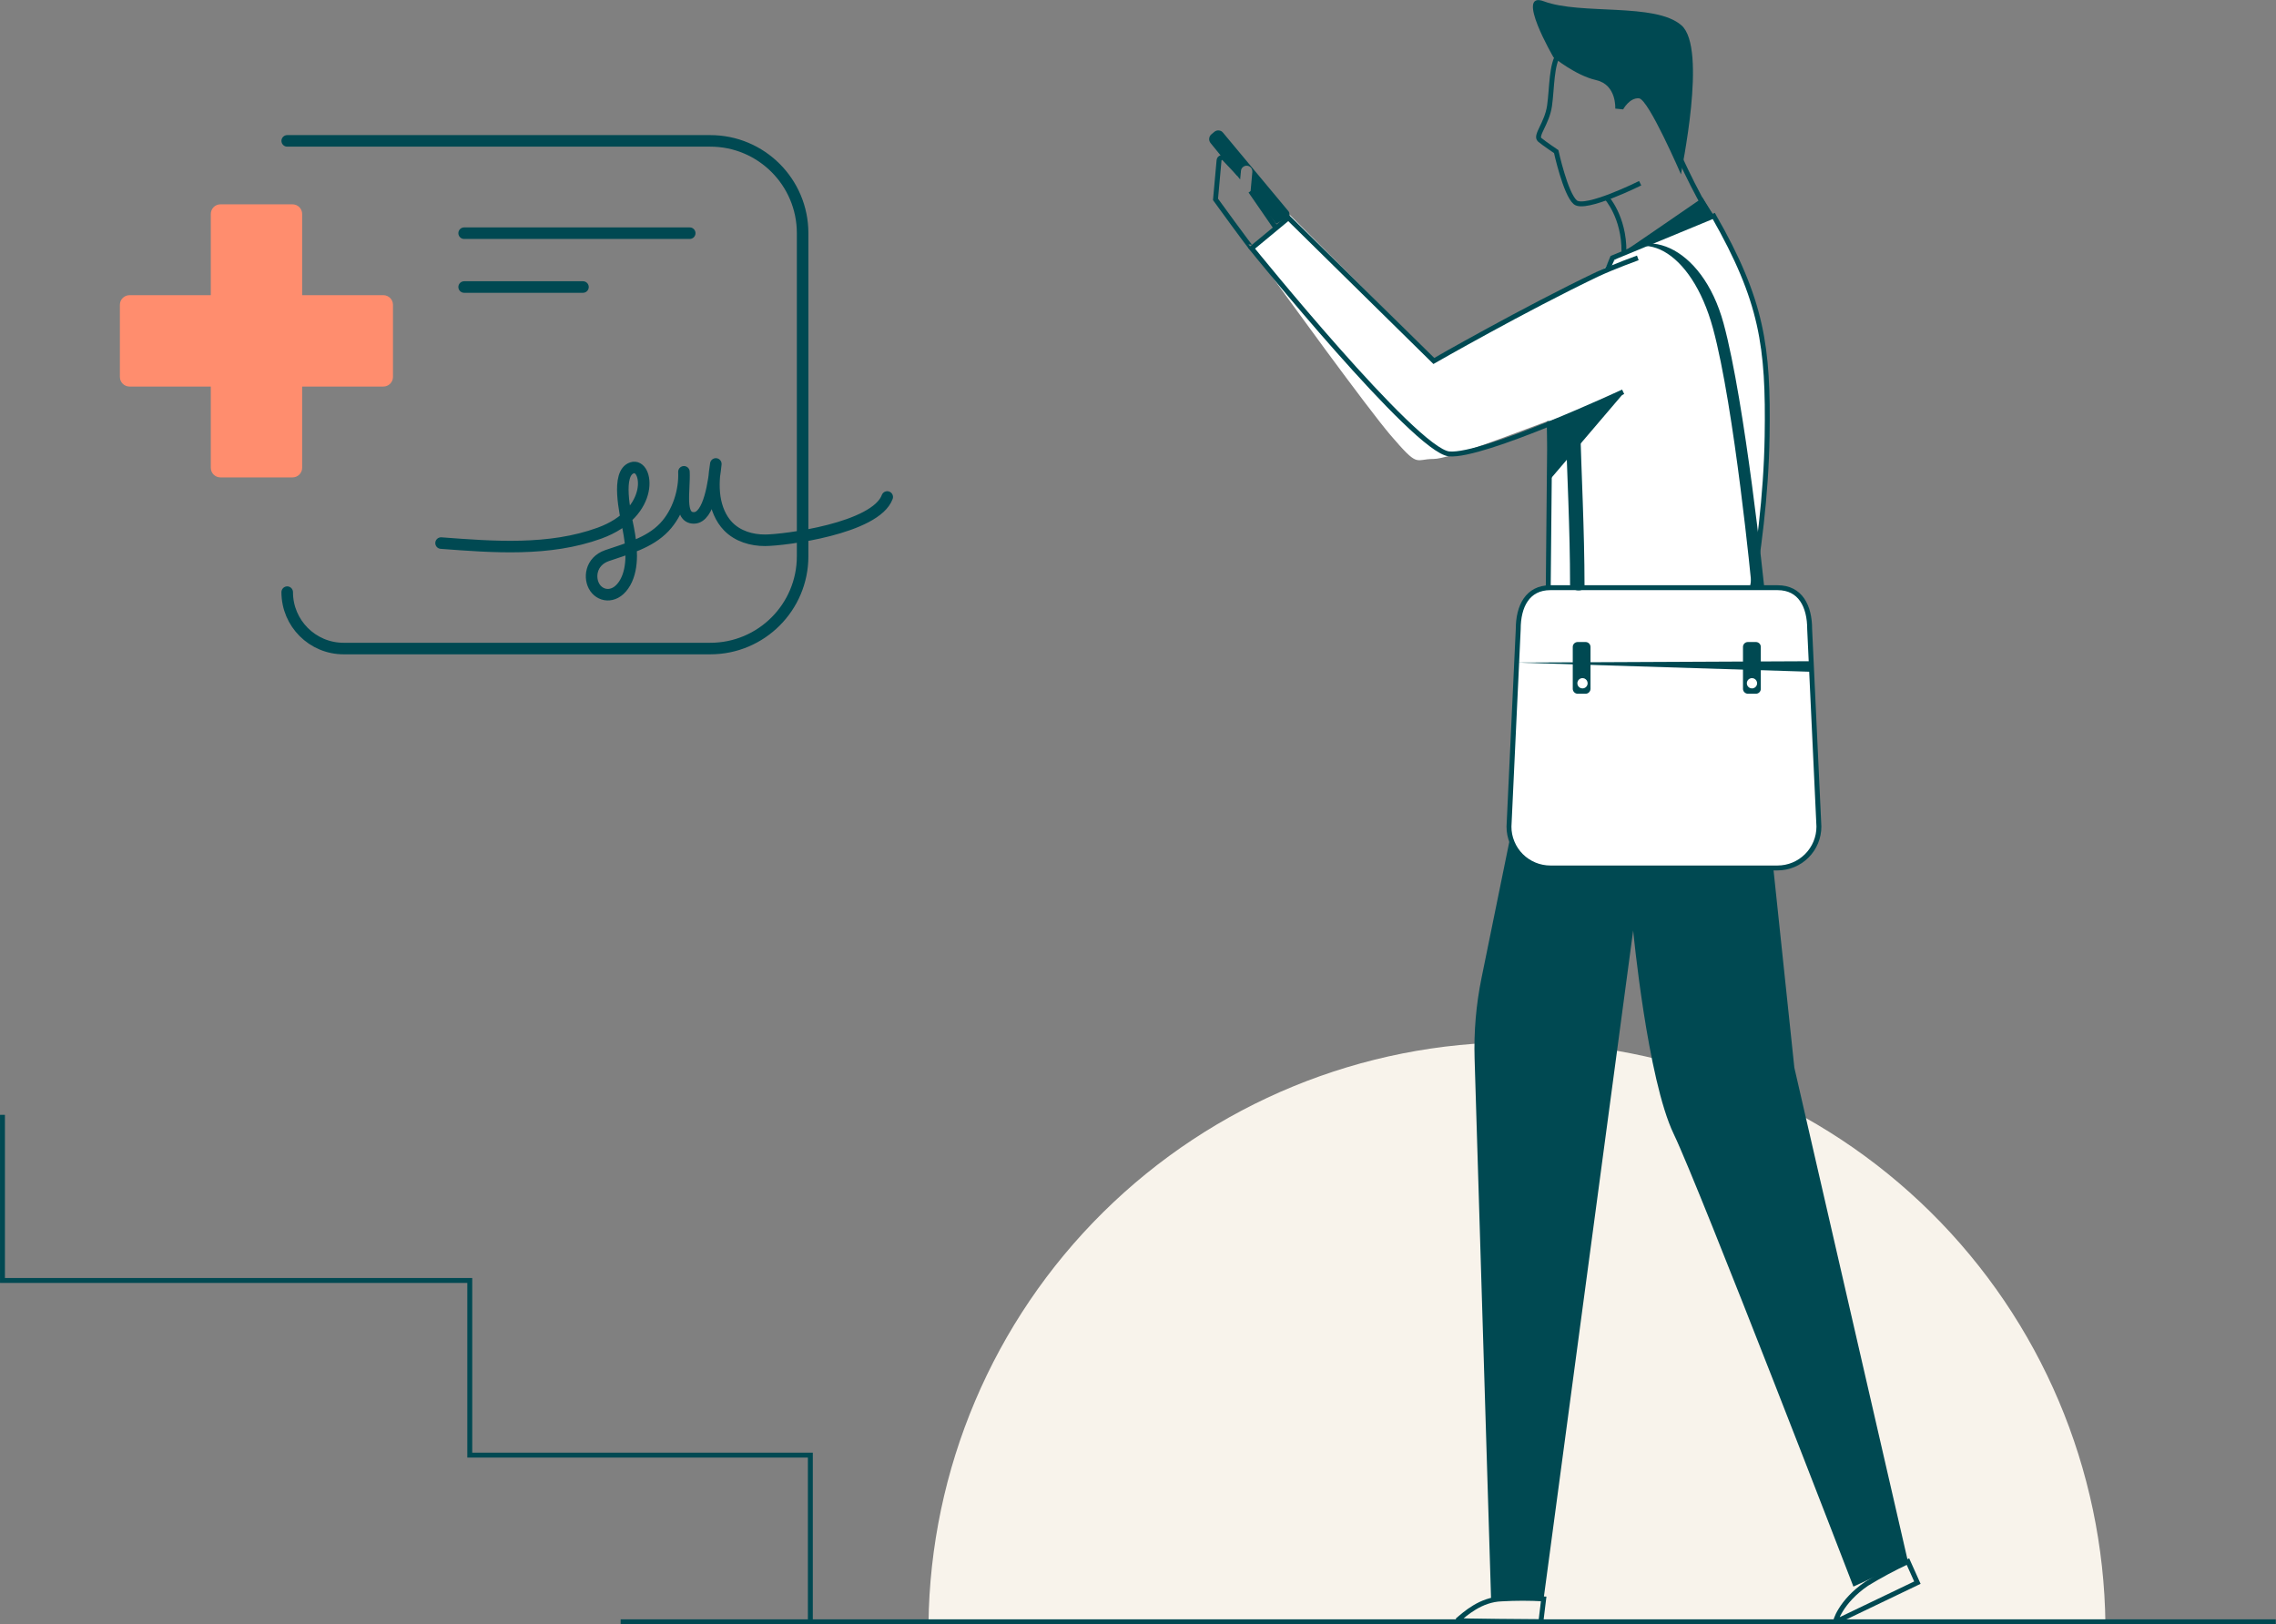 <svg width="496" height="354" viewBox="0 0 496 354" fill="none" xmlns="http://www.w3.org/2000/svg">
<rect x="0" y="0" width="496" height="354" fill="#808080" stroke="none"/>
<g clip-path="url(#clip0_868_2946)">
<path d="M384.298 108.343C385.344 96.875 385.344 83.332 383.252 71.872C381.593 62.702 376.307 51.027 373.875 46.861L350.955 56.263L349.91 58.346L312.401 78.146L281.141 46.886L272.793 54.155C280.784 65.267 298.012 88.958 303.016 94.817C309.264 102.111 308.227 100.028 312.393 100.028C315.712 100.028 329.064 94.817 337.396 91.73V128.201H382.207C382.564 125.363 383.468 117.513 384.298 108.343Z" fill="white"/>
<path d="M458.826 353.942C458.442 320.182 444.761 287.936 420.753 264.199C396.744 240.462 364.344 227.15 330.583 227.15C296.821 227.15 264.421 240.462 240.413 264.199C216.404 287.936 202.724 320.182 202.34 353.942H458.826Z" fill="#F8F3EB"/>
<path d="M357.435 39.932C357.435 39.932 345.427 45.923 343.286 44.081C341.145 42.239 339.137 33.036 339.137 33.036C339.137 33.036 336.647 31.376 335.552 30.472C334.457 29.567 337.129 26.961 337.685 23.053C338.241 19.144 338.066 13.867 339.768 11.734" stroke="#004952" stroke-width="1.07" stroke-miterlimit="10"/>
<path d="M372.854 47.027C369.991 43.425 364.307 30.472 364.307 30.472" stroke="#004952" stroke-width="1.07" stroke-miterlimit="10"/>
<path d="M350.051 42.986C350.051 42.986 353.968 47.243 353.901 54.827" stroke="#004952" stroke-width="1.07" stroke-miterlimit="10"/>
<path d="M333.636 160.324L322.848 213.218C321.675 218.986 321.174 224.87 321.354 230.753L324.947 348.589L336.391 348.498L355.909 202.804C355.909 202.804 359.012 235.217 364.754 247.167C370.497 259.116 403.906 345.793 403.906 345.793L415.789 340.316L391.036 232.694L383.335 159.619C372.983 160.582 362.577 160.834 352.191 160.374C337.279 159.495 333.636 160.324 333.636 160.324Z" fill="#004952"/>
<path d="M495.953 353.461H135.256" stroke="#004952" stroke-width="1.07" stroke-miterlimit="10"/>
<path d="M353.725 85.39C353.725 85.39 323.212 99.605 315.81 98.925C308.407 98.244 272.758 54.114 272.758 54.114L280.774 47.475L312.466 78.668C312.466 78.668 332.182 67.374 348.149 59.748C351.717 58.089 356.92 56.205 356.92 56.205" stroke="#004952" stroke-width="1.07" stroke-miterlimit="10"/>
<path d="M337.751 91.788L337.203 148.981C337.203 148.981 351.028 152.731 378.114 146.441C378.114 146.441 384.678 121.38 385.101 95.074C385.408 75.465 384.022 65.582 373.483 47.068L351.393 56.197L350.314 58.777" stroke="#004952" stroke-width="1.07" stroke-miterlimit="10"/>
<path d="M317.603 353.162C319.263 351.751 322.682 348.598 327.279 348.473C330.32 348.298 333.367 348.298 336.408 348.473L335.802 353.452C335.802 353.452 317.396 353.345 317.603 353.162Z" stroke="#004952" stroke-width="1.07" stroke-miterlimit="10"/>
<path d="M400.065 353.461C399.816 353.61 401.061 349.079 406.803 345.162C409.707 343.389 412.707 341.78 415.79 340.341L417.848 344.93L400.065 353.461Z" stroke="#004952" stroke-width="1.07" stroke-miterlimit="10"/>
<path d="M272.535 41.658L278.07 49.682" stroke="#004952" stroke-width="1.07" stroke-miterlimit="10"/>
<path d="M272.793 54.097C272.676 54.197 264.893 43.459 264.893 43.459L265.664 34.928C265.68 34.797 265.732 34.674 265.814 34.571C265.898 34.471 266.011 34.398 266.137 34.364C266.265 34.326 266.4 34.326 266.528 34.364C266.653 34.405 266.763 34.483 266.843 34.588L269.971 37.907" stroke="#004952" stroke-width="1.07" stroke-miterlimit="10"/>
<path d="M280.542 47.392L278.144 48.778L272.518 41.874L272.916 37.5C272.943 37.167 272.846 36.836 272.642 36.571C272.533 36.446 272.404 36.34 272.26 36.256C272.113 36.18 271.953 36.132 271.788 36.115C271.622 36.105 271.457 36.124 271.298 36.173C271.139 36.223 270.993 36.305 270.867 36.413C270.74 36.519 270.635 36.649 270.559 36.795C270.486 36.943 270.444 37.103 270.435 37.268L270.261 39.11L263.813 31.177C263.588 30.9 263.48 30.545 263.514 30.189C263.548 29.831 263.721 29.501 263.995 29.268L264.643 28.729C264.778 28.617 264.932 28.533 265.099 28.48C265.266 28.43 265.441 28.413 265.614 28.43C265.791 28.44 265.963 28.488 266.12 28.571C266.272 28.656 266.407 28.769 266.518 28.903L280.791 46.039C280.876 46.14 280.936 46.26 280.966 46.388C280.995 46.516 280.995 46.65 280.966 46.778C280.941 46.906 280.89 47.027 280.816 47.135C280.741 47.242 280.641 47.33 280.526 47.392H280.542Z" fill="#004952"/>
<path d="M337.518 104.817L353.742 85.789L337.07 92.087L337.518 104.817Z" fill="#004952"/>
<path d="M353.918 54.803C354.076 54.803 371.038 43.102 371.038 43.102L373.527 47.102L353.918 54.803Z" fill="#004952"/>
<path d="M332.316 149.205C332.094 149.206 331.877 149.142 331.691 149.02C331.506 148.898 331.361 148.723 331.275 148.519C331.189 148.314 331.166 148.089 331.208 147.871C331.25 147.653 331.356 147.453 331.513 147.295C331.669 147.138 331.869 147.03 332.086 146.986C332.304 146.942 332.53 146.964 332.735 147.049C332.94 147.133 333.115 147.277 333.239 147.461C333.362 147.645 333.428 147.862 333.428 148.084C333.429 148.231 333.401 148.377 333.346 148.512C333.29 148.648 333.209 148.772 333.106 148.876C333.002 148.98 332.879 149.063 332.744 149.119C332.608 149.176 332.463 149.205 332.316 149.205Z" fill="white"/>
<path d="M369.253 149.205C369.032 149.205 368.815 149.139 368.63 149.016C368.446 148.893 368.303 148.718 368.218 148.513C368.133 148.308 368.111 148.083 368.154 147.866C368.198 147.649 368.304 147.449 368.461 147.292C368.618 147.136 368.817 147.029 369.034 146.986C369.252 146.942 369.477 146.965 369.682 147.049C369.887 147.134 370.061 147.278 370.184 147.462C370.307 147.646 370.373 147.863 370.373 148.084C370.373 148.382 370.256 148.666 370.045 148.877C369.835 149.087 369.55 149.205 369.253 149.205Z" fill="white"/>
<path d="M350.672 58.321C357.12 48.562 368.604 54.354 373.293 71.532C377.982 88.71 381.758 128.085 381.758 128.085H384.488C384.488 128.085 380.297 87.647 375.608 70.47C370.92 53.292 357.41 48.205 350.904 57.964" fill="#004952"/>
<path d="M387.376 189.169H337.86C335.466 189.167 333.171 188.215 331.479 186.522C330.641 185.685 329.978 184.689 329.529 183.593C329.072 182.5 328.84 181.326 328.848 180.141L330.864 137.114C330.864 132.135 332.873 128.085 337.86 128.085H387.376C392.355 128.085 394.372 132.127 394.372 137.114L396.388 180.141C396.389 181.325 396.157 182.499 395.705 183.593C395.252 184.688 394.589 185.683 393.752 186.522C392.915 187.36 391.921 188.025 390.827 188.48C389.734 188.934 388.561 189.168 387.376 189.169Z" fill="white" stroke="#004952" stroke-width="1.07" stroke-miterlimit="10"/>
<path d="M395.02 144.109L330.525 144.408L394.813 146.416L395.02 144.109Z" fill="#004952"/>
<path d="M342.746 140.948V150.126C342.748 150.409 342.862 150.68 343.062 150.881C343.16 150.982 343.277 151.062 343.407 151.116C343.536 151.17 343.676 151.198 343.817 151.196H345.543C345.683 151.198 345.823 151.17 345.953 151.116C346.083 151.062 346.2 150.982 346.298 150.881C346.498 150.68 346.611 150.409 346.613 150.126V140.998C346.611 140.714 346.498 140.443 346.298 140.242C346.2 140.141 346.083 140.061 345.953 140.007C345.823 139.953 345.683 139.926 345.543 139.927H343.783C343.513 139.937 343.256 140.046 343.062 140.234C342.871 140.424 342.758 140.679 342.746 140.948Z" fill="#004952"/>
<path d="M379.842 140.948V150.126C379.844 150.409 379.958 150.68 380.158 150.88C380.358 151.081 380.629 151.194 380.912 151.196H382.655C382.796 151.197 382.936 151.17 383.066 151.117C383.196 151.064 383.315 150.985 383.414 150.885C383.514 150.786 383.593 150.667 383.646 150.537C383.7 150.406 383.727 150.267 383.726 150.126V140.998C383.727 140.857 383.7 140.717 383.646 140.587C383.593 140.456 383.514 140.338 383.414 140.238C383.315 140.138 383.196 140.06 383.066 140.006C382.936 139.953 382.796 139.926 382.655 139.927H380.904C380.628 139.927 380.363 140.034 380.164 140.226C379.966 140.418 379.85 140.68 379.842 140.956V140.948Z" fill="#004952"/>
<path d="M344.864 150.035C344.642 150.035 344.426 149.969 344.241 149.845C344.057 149.722 343.913 149.546 343.829 149.341C343.744 149.136 343.722 148.91 343.766 148.693C343.81 148.475 343.918 148.275 344.075 148.119C344.233 147.963 344.433 147.857 344.651 147.814C344.869 147.772 345.094 147.796 345.299 147.882C345.503 147.968 345.678 148.113 345.8 148.298C345.922 148.483 345.986 148.701 345.985 148.923C345.983 149.218 345.864 149.501 345.654 149.709C345.444 149.918 345.16 150.035 344.864 150.035Z" fill="white"/>
<path d="M381.8 150.035C381.578 150.035 381.361 149.969 381.177 149.845C380.992 149.722 380.849 149.546 380.764 149.341C380.68 149.136 380.658 148.91 380.702 148.693C380.746 148.475 380.853 148.275 381.011 148.119C381.168 147.963 381.369 147.857 381.587 147.814C381.805 147.772 382.03 147.796 382.235 147.882C382.439 147.968 382.613 148.113 382.735 148.298C382.858 148.483 382.922 148.701 382.92 148.923C382.918 149.218 382.799 149.501 382.589 149.709C382.379 149.918 382.096 150.035 381.8 150.035Z" fill="white"/>
<path d="M342.157 127.413C342.157 115.322 341.501 103.215 341.145 91.133C341.145 89.531 344.256 90.004 344.306 91.373C344.646 103.464 345.294 115.571 345.31 127.662C345.31 129.288 342.165 128.782 342.157 127.413Z" fill="#004952"/>
<path d="M176.597 353.942V317.139H102.377V279.074H0.539V242.976" stroke="#004952" stroke-width="1.07" stroke-miterlimit="10"/>
<path d="M366.331 38.007C366.331 37.318 372.14 10.514 366.431 5.519C360.721 0.523 344.507 3.303 336.465 0.291C330.034 -2.124 338.549 12.489 338.549 12.489C338.549 12.489 343.378 16.456 347.859 17.468C352.34 18.481 352.008 23.667 352.008 23.667L353.726 23.841C353.726 23.841 355.104 21.261 357.178 21.427C359.253 21.592 366.331 38.007 366.331 38.007Z" fill="#004952"/>
<path d="M62.59 30.704H154.794C165.903 30.704 174.911 39.711 174.911 50.821V121.231C174.911 132.341 165.903 141.349 154.794 141.349H74.884C68.094 141.349 62.59 135.845 62.59 129.055" stroke="#004952" stroke-width="2.515" stroke-linecap="round"/>
<path d="M84.383 66.431C84.383 65.968 84.008 65.593 83.545 65.593H65.427C64.964 65.593 64.589 65.217 64.589 64.754V46.63C64.589 46.167 64.213 45.792 63.751 45.792H48.035C47.572 45.792 47.197 46.167 47.197 46.63V64.754C47.197 65.217 46.822 65.593 46.359 65.593H28.223C27.76 65.593 27.385 65.968 27.385 66.431V82.152C27.385 82.614 27.76 82.99 28.223 82.99H46.359C46.822 82.99 47.197 83.365 47.197 83.828V101.952C47.197 102.415 47.572 102.791 48.035 102.791H63.751C64.213 102.791 64.589 102.415 64.589 101.952V83.828C64.589 83.365 64.964 82.99 65.427 82.99H83.545C84.008 82.99 84.383 82.614 84.383 82.152V66.431Z" fill="#FF8D6E" stroke="#FF8D6E" stroke-width="2.515"/>
<path d="M96.119 118.363C107.523 119.221 119.685 120.174 130.629 116.202C142.984 111.722 141.198 100.82 137.726 101.967C134.222 103.124 136.253 111.817 136.914 115.178C137.628 118.828 138.141 123.615 136.253 126.956C134.28 130.445 131.089 130.128 129.688 128.132C128.259 126.098 128.674 122.345 132.285 121.094C136.597 119.595 141.462 118.391 144.774 114.903C147.746 111.765 149.237 106.987 149.049 102.83C149.237 106.987 147.826 112.874 151.21 112.874C154.593 112.874 155.614 104.755 155.998 101.114C155.611 103.489 155.415 105.93 155.762 108.314C156.11 110.698 157.047 113.035 158.677 114.718C160.771 116.879 163.805 117.761 166.724 117.752C170.987 117.737 190.838 115.178 193.352 108.314" stroke="#004952" stroke-width="2.515" stroke-linecap="round" stroke-linejoin="round"/>
<path d="M101.148 50.821H150.31" stroke="#004952" stroke-width="2.515" stroke-linecap="round" stroke-linejoin="round"/>
<path d="M101.148 62.556H127.045" stroke="#004952" stroke-width="2.515" stroke-linecap="round" stroke-linejoin="round"/>
</g>
<defs>
<clipPath id="clip0_868_2946">
<rect width="495.952" height="354" fill="white"/>
</clipPath>
</defs>
</svg>
